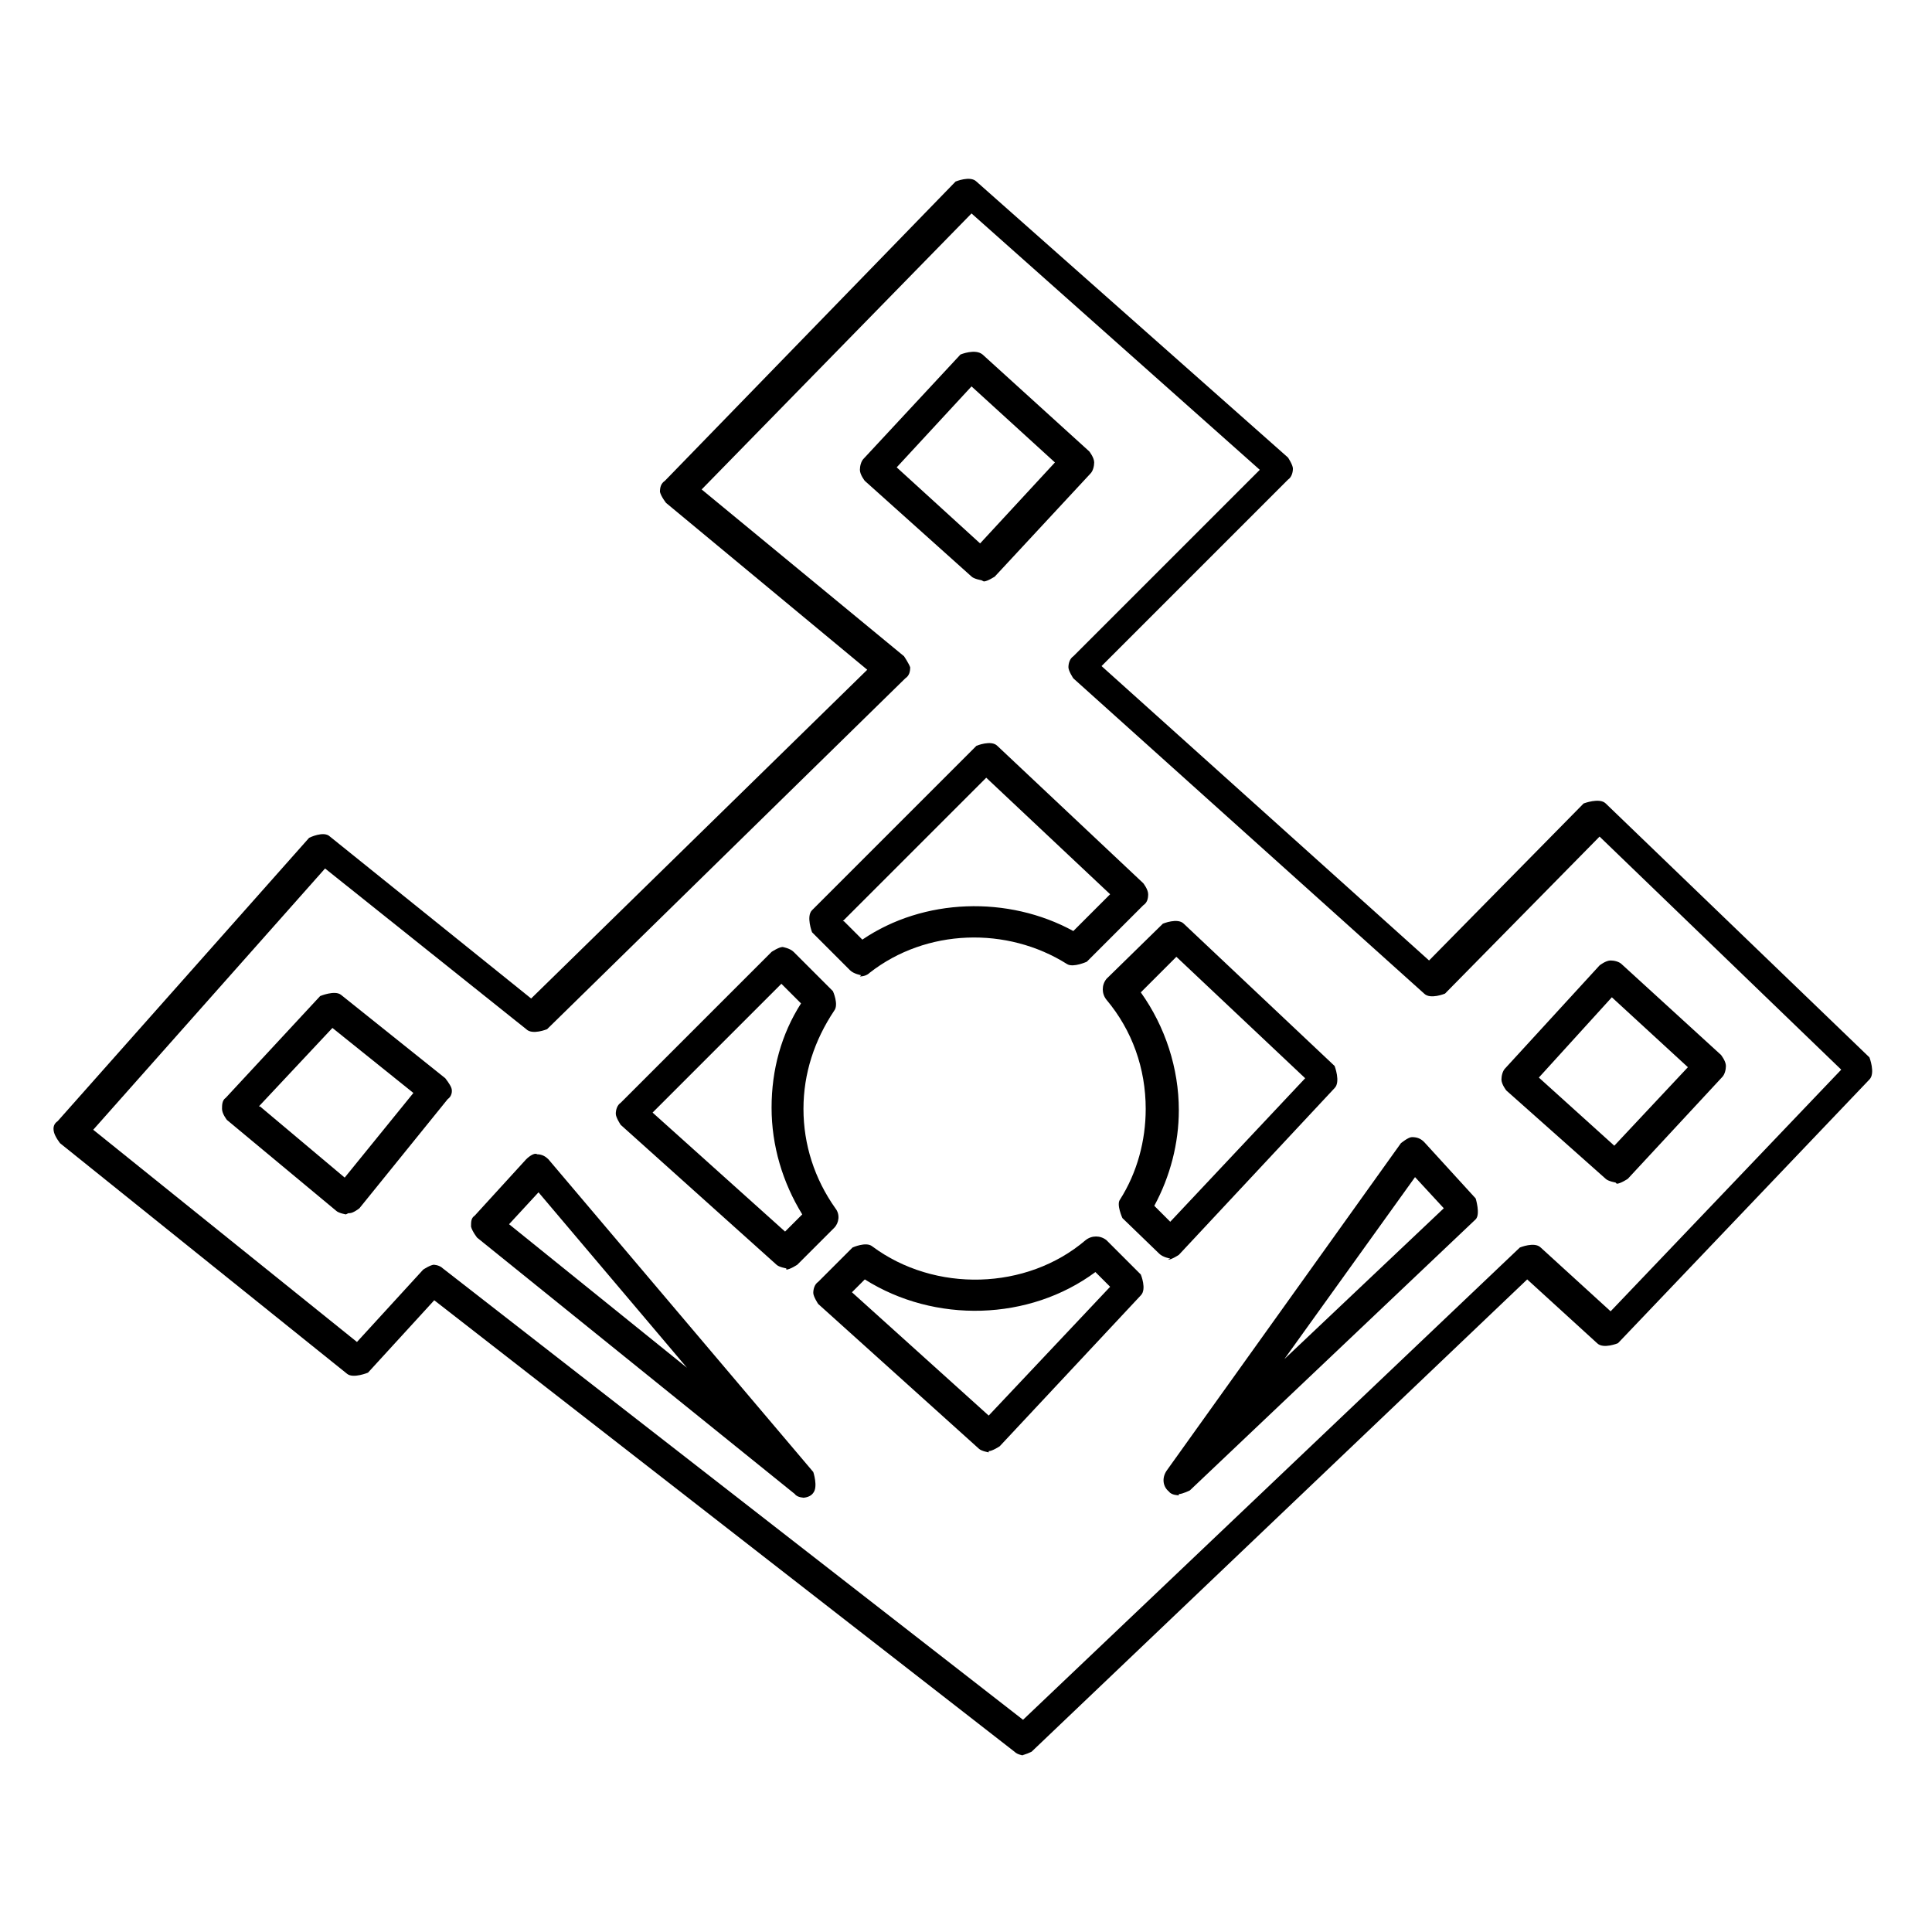 <?xml version="1.0" encoding="UTF-8"?>

<svg id="i" data-name="Layer 11" xmlns="http://www.w3.org/2000/svg" width="15.75" height="15.75"
  viewBox="0 0 15.75 15.75">

  <style>
    .mark { fill: #000 }
    @media (prefers-color-scheme: dark) {
    .mark { fill: #fff }
    }
</style>

  <path
    d="M8.35,14.31s-.05,0-.08-.03l-4.73-3.68-.54.59s-.12.05-.17.01l-2.34-1.88s-.04-.05-.05-.09,0-.07.03-.09l2.05-2.31s.12-.06.17-.01l1.64,1.32,2.74-2.68-1.64-1.36s-.04-.05-.05-.09c0-.04.01-.07.04-.09l2.37-2.44s.12-.05.17,0l2.54,2.25s.04.06.04.09-.01.07-.04.09l-1.52,1.52,2.67,2.4,1.26-1.28s.13-.05.18,0l2.15,2.07s.05.13,0,.18l-2.05,2.15s-.12.05-.17,0l-.57-.52-4.04,3.85s-.06.03-.09.03ZM3.53,10.31s.05,0,.08.03l4.73,3.68,4.05-3.85s.12-.05.17,0l.57.52,1.88-1.97-1.97-1.9-1.26,1.28s-.12.05-.17,0l-2.86-2.57s-.04-.06-.04-.09.01-.07.04-.09l1.52-1.52-2.35-2.09-2.2,2.25,1.65,1.36s.04.06.05.09c0,.04-.01.07-.04.09l-2.92,2.86s-.12.05-.17,0l-1.64-1.31-1.89,2.13,2.15,1.73.54-.59s.06-.04.09-.04Z" />
  <path
    d="M2.82,9.9s-.06-.01-.08-.03l-.89-.74s-.04-.05-.04-.09c0-.03,0-.07.03-.09l.77-.83s.12-.05.17-.01l.85.68s.04.05.05.08,0,.07-.03.09l-.72.89s-.05.04-.08.04c0,0,0,0-.01,0ZM2.12,9.02l.69.58.56-.69-.66-.53-.6.64Z" />
  <path
    d="M8,4.73s-.06-.01-.08-.03l-.87-.78s-.04-.05-.04-.09c0-.03.01-.07.03-.09l.79-.85s.12-.05.18,0l.87.79s.04.05.04.09c0,.03-.01.07-.03.09l-.78.84s-.06.04-.09.04ZM7.31,3.81l.68.62.61-.66-.68-.62-.61.66Z" />
  <path
    d="M13.17,9.64s-.06-.01-.08-.03l-.81-.72s-.04-.05-.04-.09c0-.03.01-.07.03-.09l.77-.84s.05-.04.09-.04c.03,0,.07.01.09.03l.81.74s.04.05.04.09c0,.03-.01.07-.03.09l-.77.83s-.06.04-.09.04ZM12.54,8.78l.62.56.6-.64-.62-.57-.6.66Z" />
  <path
    d="M6.56,12.21s-.06,0-.08-.03l-2.59-2.09s-.04-.05-.05-.09c0-.04,0-.07.03-.09l.42-.46s.06-.06.09-.04c.04,0,.07.02.09.04l2.16,2.55s.04.12,0,.17c-.02.03-.06.04-.09.04ZM4.15,9.98l1.45,1.17-1.21-1.43-.24.26Z" />
  <path
    d="M9.61,12.19s-.06,0-.08-.03c-.05-.04-.06-.11-.02-.17l1.91-2.67s.06-.05.09-.05c.04,0,.07.01.1.04l.42.46s.04.13,0,.17l-2.33,2.21s-.06.03-.09.03ZM11.54,9.59l-1.07,1.49,1.3-1.23-.24-.26Z" />
  <path
    d="M7.02,7.95s-.06-.01-.09-.04l-.31-.31s-.05-.13,0-.18l1.34-1.34s.12-.05.17,0l1.19,1.12s.04.05.04.09-.01.07-.04.09l-.46.46s-.11.05-.16.02c-.49-.31-1.15-.29-1.61.07-.02.02-.05.03-.08.03ZM6.88,7.51l.15.15c.5-.34,1.19-.36,1.72-.07l.3-.3-1.01-.95-1.17,1.17Z" />
  <path
    d="M9.54,10.26s-.06-.01-.09-.04l-.3-.29s-.05-.11-.02-.15c.14-.22.21-.48.21-.74,0-.33-.11-.64-.32-.89-.04-.05-.04-.12,0-.17l.46-.45s.12-.05.17,0l1.23,1.16s.05.13,0,.18l-1.27,1.36s-.06.04-.09.04h0ZM9.4,9.82l.14.14,1.1-1.17-1.05-.99-.29.29c.2.28.31.62.31.96,0,.27-.07.54-.2.78Z" />
  <path
    d="M8.06,11.84s-.06-.01-.08-.03l-1.31-1.18s-.04-.06-.04-.09.01-.07.04-.09l.28-.28s.11-.05.16-.01c.51.38,1.26.36,1.74-.05.05-.04.12-.04.17,0l.28.28s.05.12,0,.17l-1.15,1.23s-.06.04-.09.04ZM6.94,10.53l1.12,1.01.99-1.05-.12-.12c-.54.4-1.31.42-1.88.06l-.11.11Z" />
  <path
    d="M6.41,10.34s-.06-.01-.08-.03l-1.27-1.14s-.04-.06-.04-.09.01-.07.04-.09l1.23-1.23s.06-.04.09-.04h0s.06.01.09.04l.32.32s.05.11.01.16c-.16.24-.25.51-.25.8s.09.57.26.81c.04.05.03.12-.01.16l-.3.3s-.06.04-.09.04ZM5.32,9.07l1.08.97.14-.14c-.16-.26-.25-.56-.25-.87s.08-.6.24-.85l-.16-.16-1.05,1.05Z" />
</svg>
